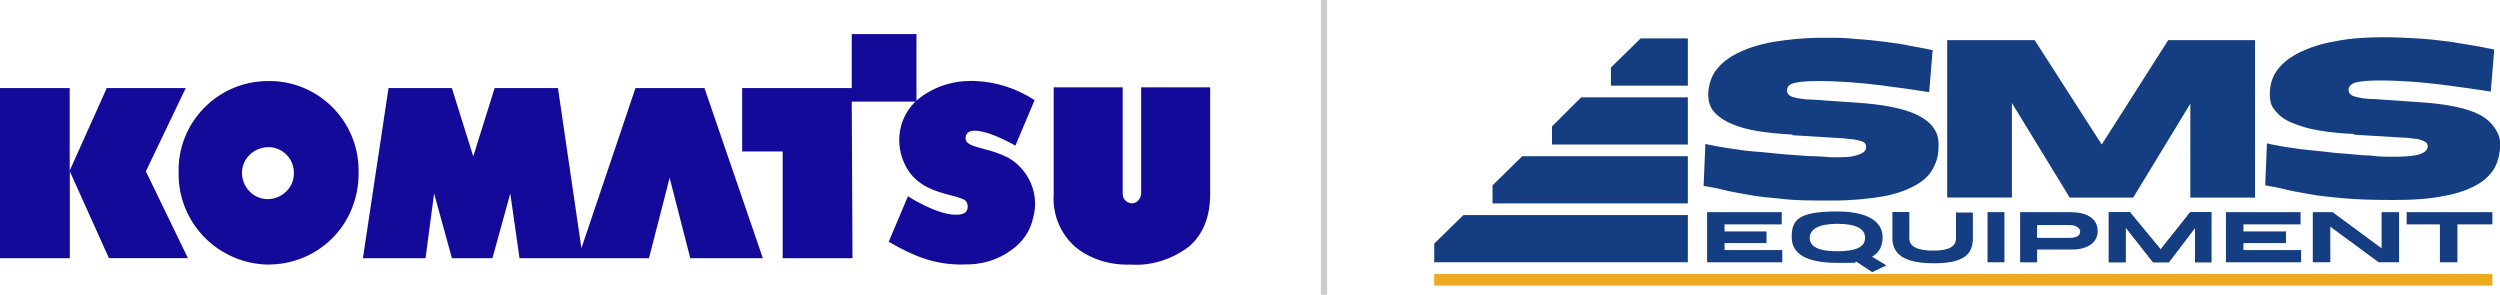 <?xml version="1.0" encoding="UTF-8"?><svg id="a" xmlns="http://www.w3.org/2000/svg" width="401" height="47.28" viewBox="0 0 401 47.28"><path d="M181.46,42.44c-3.31.12-6.5-.8-9.02-2.86-2.4-2.16-3.65-5.25-3.43-8.45V14.01h11.07v17.12c0,.8.68,1.48,1.48,1.48s1.37-.68,1.48-1.48V14.01h11.07v17.12c0,3.66-1.15,6.5-3.43,8.45-2.74,2.05-6.05,3.08-9.25,2.86h.03ZM43.03,42.44c-7.99-.12-14.49-6.62-14.38-14.72-.23-7.99,6.17-14.61,14.15-14.72,7.99-.23,14.61,6.17,14.72,14.15v.68c0,3.88-1.48,7.65-4.22,10.38s-6.39,4.22-10.28,4.22h0ZM43.03,23.61c-2.28,0-4.22,1.83-4.22,4.11s1.83,4.22,4.11,4.22,4.22-1.83,4.22-4.11v-.12c0-2.28-1.83-4.11-4.11-4.11h0ZM154.42,42.44c-4.68,0-7.88-1.37-11.87-3.66l3.08-7.3s4.57,2.96,7.65,2.96c.35,0,.68,0,1.03-.12.57-.12.91-.57.91-1.15s-.23-1.03-.8-1.25c-.57-.23-1.26-.45-1.83-.57-2.16-.57-5.59-1.37-7.3-4.68-1.94-3.66-1.15-8.1,1.94-10.73,2.4-1.94,5.37-2.96,8.45-2.96h.57c3.43.12,6.74,1.15,9.7,3.08l-3.08,7.3c-2.05-1.15-4.79-2.4-6.5-2.4-.91,0-1.37.35-1.48,1.03-.12,1.03.91,1.37,2.63,1.83,1.48.35,2.86.8,4.22,1.48,3.31,1.94,5.02,5.82,3.99,9.58-.45,2.16-1.71,3.99-3.54,5.25-2.16,1.6-4.91,2.4-7.76,2.28v.03ZM11.18,41.41H0V14.13h11.18v13.24l5.94-13.24h12.67l-6.39,13.35,6.74,13.92h-12.67l-6.27-13.92v13.92h0ZM68.25,41.41h-10.04l4.11-27.28h10.16l3.43,10.96,3.43-10.96h10.16l3.76,25.68,8.67-25.68h11.07l9.36,27.28h-11.64l-3.31-12.89-3.31,12.89h-20.77l-1.48-10.38-2.86,10.38h-6.5l-2.86-10.38-1.37,10.38h0ZM136.72,41.41h-11.18v-17.12h-6.5v-10.16h17.58V5.46h10.38v10.84h-10.38l.12,25.11h0Z" fill="#140a9a"/><line x1="212.37" x2="212.37" y2="47.28" fill="none" stroke="rgba(0,0,0,.2)"/><polygon points="351.43 34.03 351.34 34.03 351.24 34.13 346.57 40.01 341.71 34.13 341.71 34.03 341.61 34.03 338.43 34.03 338.25 34.03 338.25 34.21 338.25 41.98 338.25 42.07 338.43 42.07 340.77 42.07 340.95 42.07 340.95 41.98 340.95 36.46 345.35 42.07 345.35 42.07 345.44 42.07 347.78 42.07 347.78 42.07 347.88 42.07 352.08 36.55 352.08 41.98 352.08 42.07 352.18 42.07 354.6 42.07 354.7 42.07 354.7 41.98 354.7 34.21 354.7 34.03 354.6 34.03 351.43 34.03" fill="#153e82"/><polygon points="234.73 34.5 230.05 39.07 230.05 42.07 270.73 42.07 270.73 34.5 234.73 34.5" fill="#153e82"/><polygon points="239.4 29.73 239.4 32.63 270.73 32.63 270.73 25.05 244.17 25.05 239.4 29.73" fill="#153e82"/><polygon points="248.94 20.28 248.94 23.18 270.73 23.18 270.73 15.61 253.62 15.61 248.94 20.28" fill="#153e82"/><polygon points="258.39 13.74 270.73 13.74 270.73 6.16 263.16 6.16 258.39 10.83 258.39 13.74" fill="#153e82"/><rect x="230.05" y="43.94" width="169.73" height="1.87" fill="#ebaa20"/><path d="M287.65,21.59c-2.05-.1-4.02-.28-5.7-.56-1.68-.28-3.09-.66-4.3-1.21-1.12-.47-2.05-1.12-2.71-1.87s-.94-1.68-.94-2.81.37-2.71,1.21-3.83c.84-1.12,1.97-2.05,3.55-2.81,1.5-.75,3.46-1.4,5.7-1.78,2.25-.37,4.86-.66,7.76-.66s3.74,0,5.43.19c1.68.1,3.28.28,4.77.47s2.89.37,4.12.66c1.21.19,2.43.47,3.46.66l-.56,6.74c-2.34-.37-4.96-.75-7.95-1.12s-6.36-.66-10-.66c-1.5,0-2.71.1-3.55.28-.84.19-1.31.56-1.31,1.21,0,.56.37.94,1.12,1.12.75.19,1.68.37,2.99.37l6.83.47c4.49.28,7.85.94,10.1,2.05,2.15,1.12,3.28,2.62,3.28,4.59s-.28,2.71-.84,3.83-1.5,2.05-2.89,2.81c-1.31.75-3.09,1.4-5.24,1.78-2.15.37-4.86.66-8.14.66s-5.89,0-8.04-.28c-2.15-.19-3.93-.37-5.43-.66-1.5-.28-2.71-.47-3.83-.75-1.03-.28-2.15-.47-3.28-.66l.28-6.74c.66.19,1.4.28,2.34.47s1.97.28,3.09.47,2.34.28,3.55.37,2.52.28,3.83.37c1.31.1,2.52.19,3.83.28,1.21,0,2.43.1,3.55.19,1.87,0,3.28,0,4.2-.37.94-.28,1.4-.66,1.4-1.31,0-.19,0-.37-.19-.56-.1-.19-.37-.28-.66-.37-.28-.1-.75-.19-1.31-.28-.56,0-1.31-.19-2.15-.19l-7.67-.47h0l.28-.1h0ZM322.72,16.54l9.26,15.15h10.19l9.16-15.06v15.06h10.38V6.44h-13.93l-10.66,16.74-10.76-16.74h-14.03v25.25h10.38v-15.15h0ZM377.43,21.59l7.67.47c.84,0,1.59.1,2.15.19.56,0,1.03.19,1.31.28.28.1.47.28.66.37.1.19.19.37.19.56,0,.56-.47,1.03-1.4,1.31s-2.34.37-4.2.37c-1.12,0-2.34,0-3.55-.19-1.21,0-2.52-.19-3.83-.28s-2.52-.19-3.83-.37c-1.21-.1-2.43-.28-3.55-.37-1.12-.19-2.15-.28-3.09-.47s-1.68-.28-2.34-.47l-.28,6.74c1.12.19,2.15.37,3.28.66,1.03.28,2.34.47,3.83.75s3.28.47,5.43.66,4.77.28,8.04.28,5.89-.19,8.14-.66c2.15-.37,3.93-1.03,5.24-1.78s2.25-1.68,2.89-2.81c.56-1.12.84-2.34.84-3.83s-1.12-3.46-3.28-4.59-5.52-1.78-10.1-2.05l-6.83-.47c-1.31,0-2.34-.19-2.99-.37-.75-.19-1.12-.56-1.12-1.12s.47-1.03,1.31-1.21,2.05-.28,3.55-.28c3.65,0,7.01.28,10,.66s5.61.75,7.95,1.12l.56-6.74c-1.03-.19-2.15-.47-3.46-.66s-2.62-.47-4.12-.66c-1.5-.19-3.09-.37-4.77-.47s-3.55-.19-5.43-.19c-2.89,0-5.52.19-7.76.66-2.25.37-4.12,1.03-5.7,1.78-1.5.75-2.71,1.68-3.55,2.81-.84,1.12-1.21,2.43-1.21,3.83s.28,2.05.94,2.81,1.5,1.4,2.71,1.87c1.12.47,2.62.94,4.3,1.21s3.55.47,5.7.56h0l-.28.1h0Z" fill="#153e82"/><polygon points="276.62 40.11 276.62 38.99 283.26 38.99 283.35 38.99 283.35 38.8 283.35 37.21 283.35 37.12 283.26 37.12 276.62 37.12 276.62 35.99 285.6 35.99 285.79 35.99 285.79 35.9 285.79 34.21 285.79 34.03 285.6 34.03 274 34.03 273.82 34.03 273.82 34.21 273.82 41.98 273.82 42.07 274 42.07 285.69 42.07 285.88 42.07 285.88 41.98 285.88 40.3 285.88 40.11 285.69 40.11 276.62 40.11" fill="#153e82"/><path d="M300.19,41.22c1.21-.66,1.78-1.68,1.78-3.18s-.94-4.12-7.29-4.12-7.29,1.4-7.29,4.12,2.43,4.12,7.29,4.12,2.15,0,3.09-.19l2.52,1.68h0l1.97-.94h.28c0-.1-.19-.28-.19-.28l-2.15-1.31v.1h0ZM294.67,35.9c2.99,0,4.49.75,4.49,2.25s-1.5,2.15-4.49,2.15-4.39-.75-4.39-2.15,1.5-2.25,4.39-2.25Z" fill="#153e82"/><path d="M313.84,34.03h-.1v4.2c0,1.31-1.12,1.97-3.65,1.97s-3.83-.66-3.83-1.97v-4.12h0c0-.1-.1-.1-.1-.1h-2.62v4.2c0,2.71,2.15,4.02,6.64,4.02s6.27-1.21,6.27-4.02v-4.02h0c0-.1-.1-.1-.1-.1h-2.52v-.1.02Z" fill="#153e82"/><polygon points="318.89 34.03 318.8 34.03 318.8 34.21 318.8 41.98 318.8 42.07 318.89 42.07 321.41 42.07 321.51 42.07 321.51 41.98 321.51 34.21 321.51 34.03 321.41 34.03 318.89 34.03" fill="#153e82"/><path d="M332.26,34.03h-8.23v7.95h0c0,.1.1.1.1.1h2.62v-2.05h5.52c2.62,0,4.2-1.12,4.2-2.99s-1.59-2.99-4.2-2.99h0ZM333.66,37.12c0,.47-.28,1.03-1.68,1.03h-5.24v-2.05h5.24c.66,0,1.12.19,1.4.47.19.19.28.37.28.66v-.1Z" fill="#153e82"/><polygon points="351.43 34.03 351.34 34.03 351.24 34.13 346.57 40.01 341.71 34.13 341.71 34.03 341.61 34.03 338.43 34.03 338.25 34.03 338.25 34.21 338.25 41.98 338.25 42.07 338.43 42.07 340.77 42.07 340.95 42.07 340.95 41.98 340.95 36.46 345.35 42.07 345.35 42.07 345.44 42.07 347.78 42.07 347.78 42.07 347.88 42.07 352.08 36.55 352.08 41.98 352.08 42.07 352.18 42.07 354.6 42.07 354.7 42.07 354.7 41.98 354.7 34.21 354.7 34.03 354.6 34.03 351.43 34.03" fill="#153e82"/><polygon points="359.85 40.11 359.85 38.99 366.48 38.99 366.67 38.99 366.67 38.8 366.67 37.21 366.67 37.12 366.48 37.12 359.85 37.12 359.85 35.99 368.82 35.99 369.01 35.99 369.01 35.9 369.01 34.21 369.01 34.03 368.82 34.03 357.23 34.03 357.04 34.03 357.04 34.21 357.04 41.98 357.04 42.07 357.23 42.07 369.01 42.07 369.1 42.07 369.1 41.98 369.1 40.3 369.1 40.11 369.01 40.11 359.85 40.11" fill="#153e82"/><polygon points="382.1 34.03 382.01 34.03 382.01 34.21 382.01 39.83 374.15 34.03 374.15 34.03 374.06 34.03 371.16 34.03 370.97 34.03 370.97 34.21 370.97 41.98 370.97 42.07 371.16 42.07 373.59 42.07 373.78 42.07 373.78 41.98 373.78 36.36 381.54 42.07 381.54 42.07 381.63 42.07 384.62 42.07 384.81 42.07 384.81 41.98 384.81 34.21 384.81 34.03 384.62 34.03 382.1 34.03" fill="#153e82"/><polygon points="399.58 34.03 386.22 34.03 386.03 34.03 386.03 34.21 386.03 35.9 386.03 35.99 386.22 35.99 391.36 35.99 391.36 41.98 391.36 42.07 391.45 42.07 393.98 42.07 394.17 42.07 394.17 41.98 394.17 35.99 399.58 35.99 399.78 35.99 399.78 35.9 399.78 34.21 399.78 34.03 399.58 34.03" fill="#153e82"/></svg>